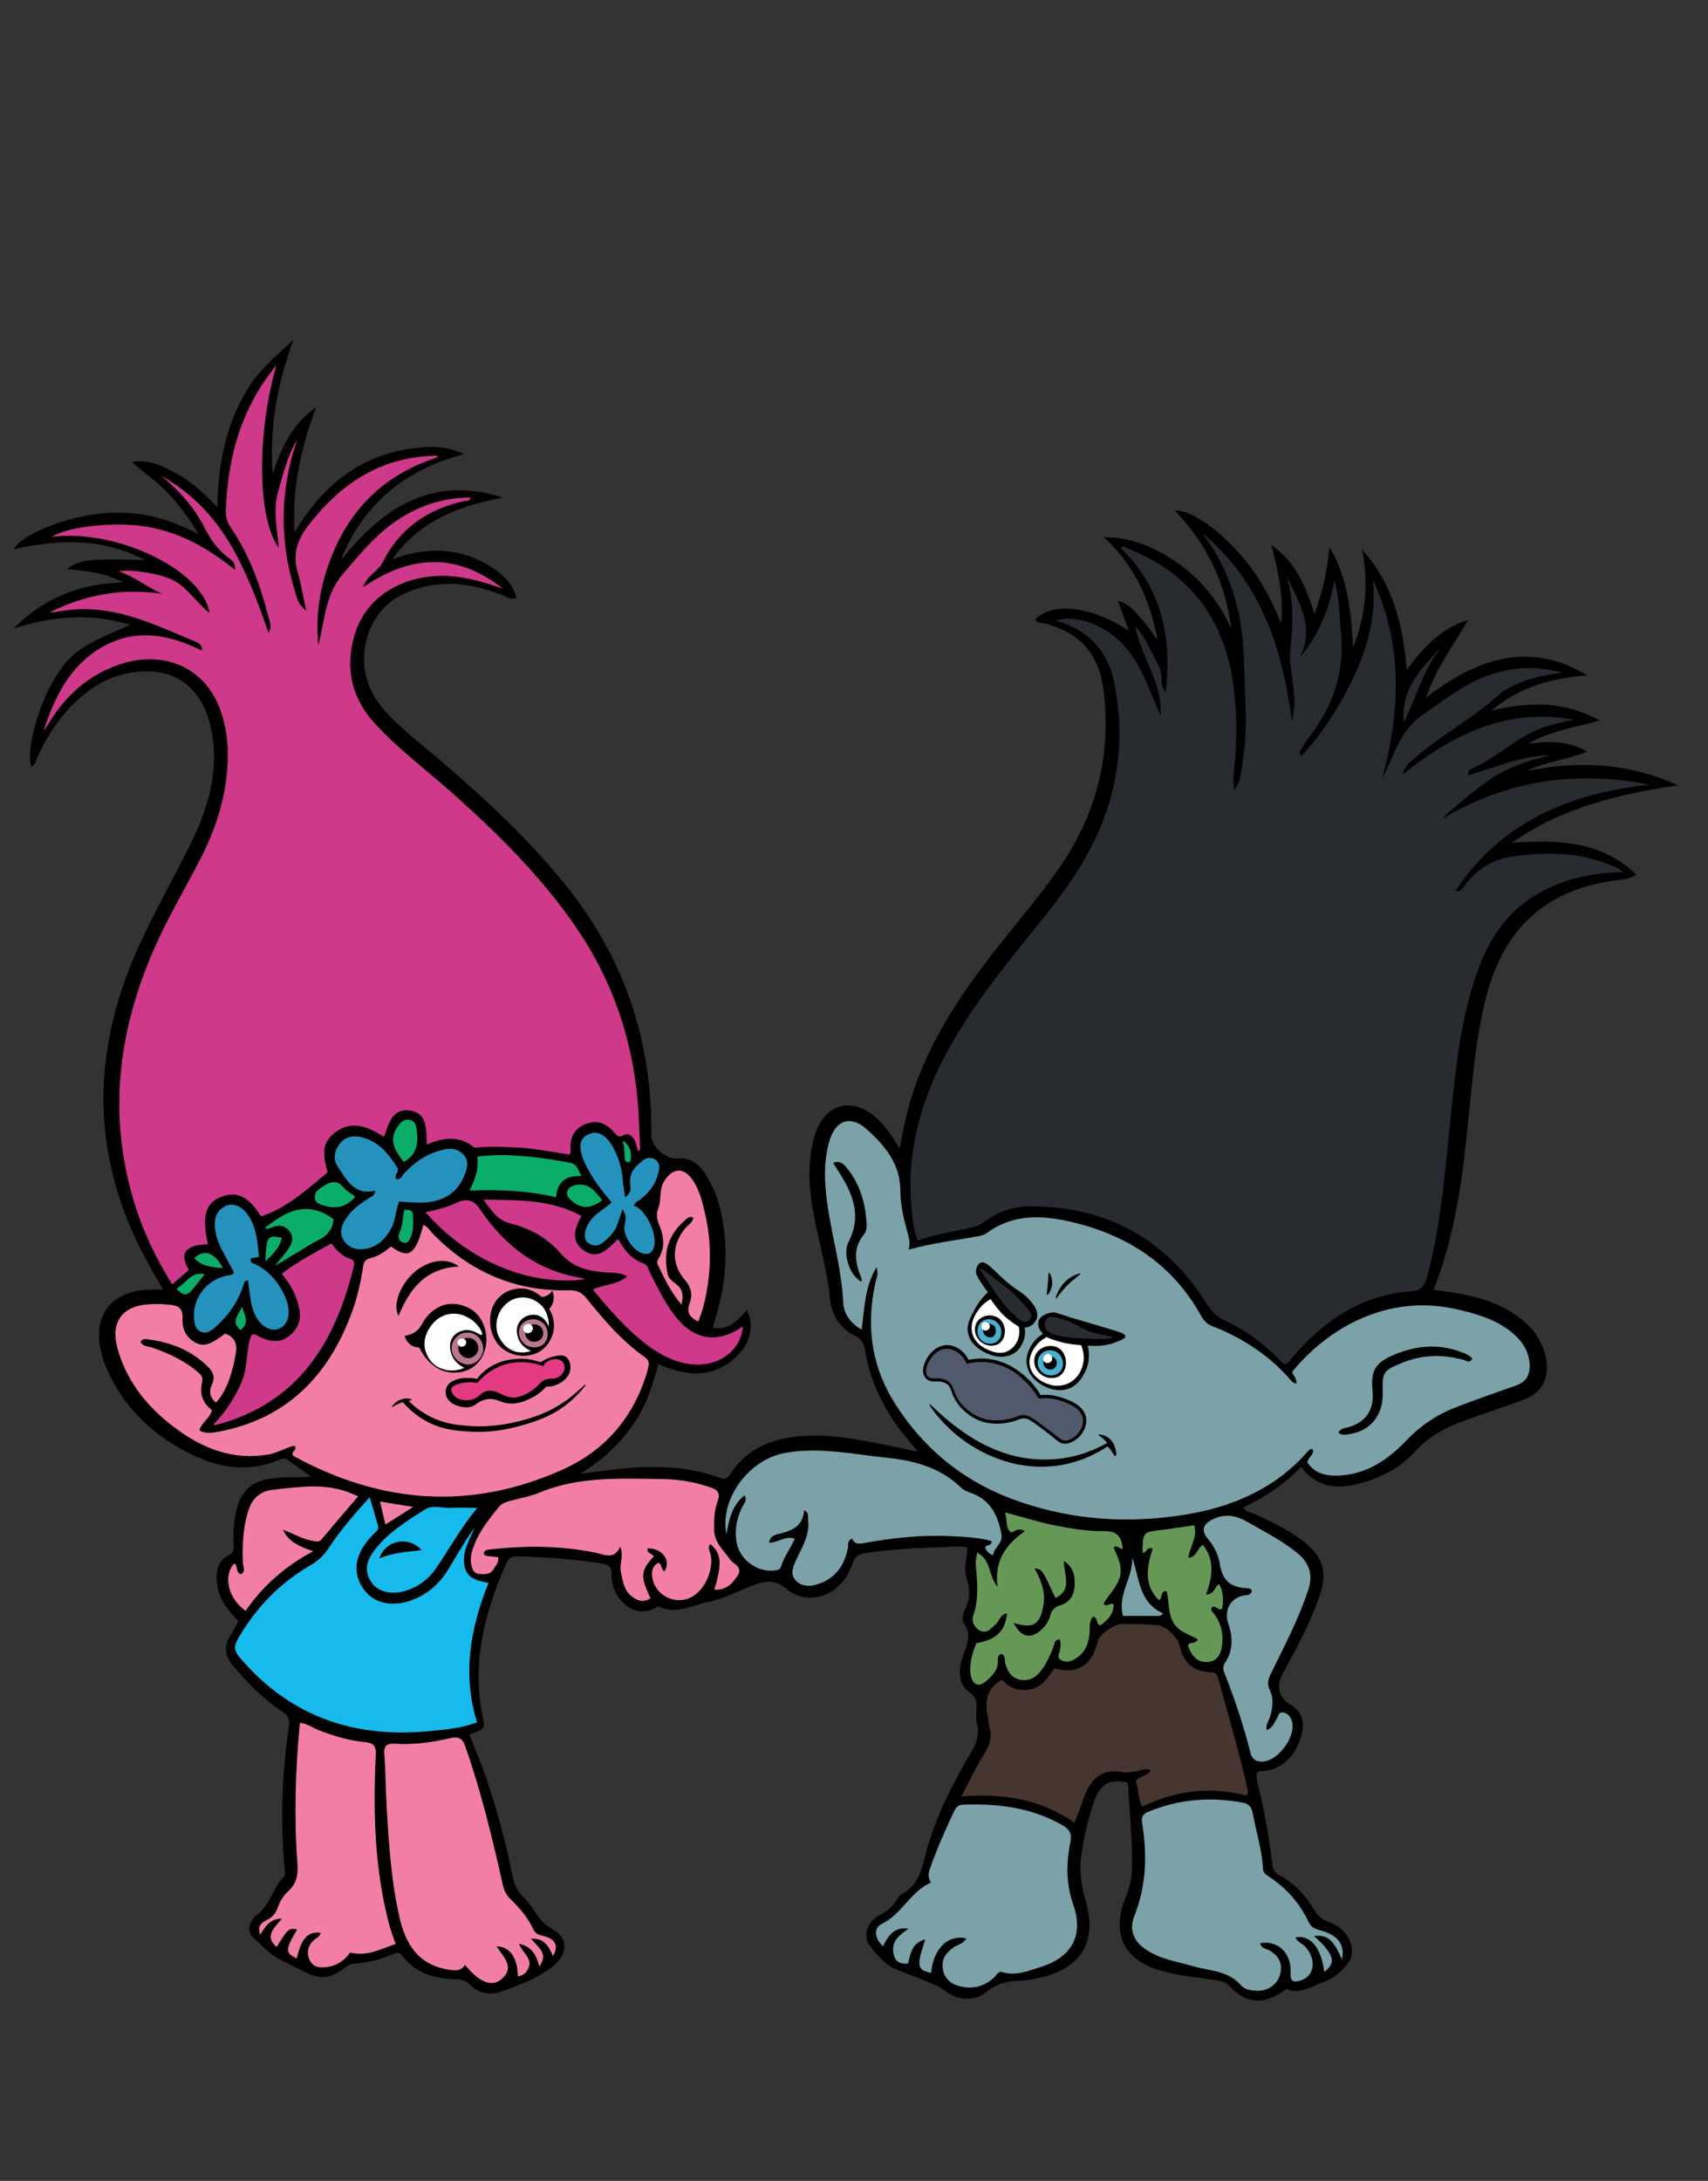<?xml version="1.0" encoding="utf-8"?>
<!-- Generator: Adobe Illustrator 25.2.0, SVG Export Plug-In . SVG Version: 6.00 Build 0)  -->
<svg version="1.1" id="Layer_1" xmlns="http://www.w3.org/2000/svg" xmlns:xlink="http://www.w3.org/1999/xlink" x="0px" y="0px"
	 viewBox="0 0 639.1 815.7" style="enable-background:new 0 0 639.1 815.7;" xml:space="preserve">
<rect x="0" y="0" width="639.1" height="815.7" fill="#333333" stroke="none"/>
<style type="text/css">
	.st0{fill-rule:evenodd;clip-rule:evenodd;}
	.st1{fill-rule:evenodd;clip-rule:evenodd;fill:#659857;}
	.st2{fill-rule:evenodd;clip-rule:evenodd;fill:#515A6D;}
	.st3{fill-rule:evenodd;clip-rule:evenodd;fill:#282B30;}
	.st4{fill-rule:evenodd;clip-rule:evenodd;fill:#47362F;}
	.st5{fill-rule:evenodd;clip-rule:evenodd;fill:#4AAECE;}
	.st6{fill-rule:evenodd;clip-rule:evenodd;fill:#7AA2A8;}
	.st7{fill-rule:evenodd;clip-rule:evenodd;fill:#E43983;}
	.st8{fill-rule:evenodd;clip-rule:evenodd;fill:#17BAEC;}
	.st9{fill-rule:evenodd;clip-rule:evenodd;fill:#FFFFFF;}
	.st10{fill-rule:evenodd;clip-rule:evenodd;fill:#B87691;}
	.st11{fill-rule:evenodd;clip-rule:evenodd;fill:#F27EA8;}
	.st12{fill-rule:evenodd;clip-rule:evenodd;fill:#2592BD;}
	.st13{fill-rule:evenodd;clip-rule:evenodd;fill:#CE398A;}
	.st14{fill-rule:evenodd;clip-rule:evenodd;fill:#0BAE68;}
</style>
<g>
	<g>
		<g>
			<path id="path_6267d8f7a56d6515d43b91387b39e90b" class="st0" d="M612.3,327.1c-2.3,1.6-4.4,1.7-6.4,2
				c-26.6,3.1-42.9,17.4-49.7,43.4c-3.2,12.3-4.6,24.8-5.9,37.4c-2.4,24.4-4.5,49-13.9,72.5c3.8,0.6,7.4,1,11,1.7
				c7.7,1.5,15,4,21.2,8.8c5.1,3.8,8.7,8.8,9.9,15.2c1.3,7.1-1.3,12.7-8.1,15.3c-7,2.7-14.3,5-21.5,7.6c-7.4,2.6-14.1,6-19.5,12
				c-5.1,5.6-11.7,9.2-19,11.4c-8.8,2.7-17,2.7-23.6-5.7c-6.3,6.5-13.5,11.3-21.4,15c0.3,1.8,1.9,1.7,2.9,2.1
				c6.5,2.8,12.8,5.9,18.5,10c8.3,6.1,10.2,12.1,6.8,21.6c-3.5,10.1-8.7,19.5-13.8,28.9c-2.4,4.5-1.2,8.9,3.2,11.4
				c3.5,2,5,5.4,4.4,9.3c-1.4,8.5-7.4,15.5-15.8,15.4c-0.4,0-0.8,0.2-1.3,0.5c-0.4,3.4,1,6.6,1.7,9.9c1.7,8,3.1,16,4,24
				c0.2,2.2,0.9,3.6,2.9,4.7c5.5,3,9.6,7.4,12.7,12.6c1.4,2.4,3.1,3.9,5.9,4.9c7,2.3,10.7,10.5,6.8,15.4c-2.3,3-5.4,5.7-9.2,7
				c-4.4,1.5-8.5,4.7-13.6,2.6c-0.3-0.2-0.9,0.5-1.4,0.8c-7.5,5.2-14.2,4.5-20.1-2c-1.3-1.4-2.7-1.8-4.4-2.1
				c-6.8-1-13.7-1.6-20.4-3.4c-14.6-3.8-19.7-14-13.9-27.9c1.6-3.8,2.3-7.7,2.3-11.8c0.2-9.7-1-19.3-1.4-29.1c0-0.6-0.4-1.3-0.5-1.8
				c-8.1-2-11,2.5-12.9,8.8c-2,6.3-3.5,12.7-4.3,19.3c-0.6,5.4,0.1,10.6,1.6,15.8c4.7,15.4-1.4,25.7-17,29.1c-1.9,0.4-3.8,0.9-5.8,1
				c-5.2,0.2-9.8,0.7-14.3,4.4c-4.7,3.8-10.7,3.1-15.7-0.7c-2-1.6-4.2-2.3-6.5-3.3c-3.9-1.5-7.8-3.1-11.7-4.6
				c-3.8-1.6-7-5.4-9.7-8.8c-2.7-3.4-0.8-9.3,3.7-11.4c2.8-1.3,4.8-3.2,6.4-5.7c0.5-0.8,1.1-1.7,2-2.2c6.1-3.2,7.4-9.1,8.9-15.1
				c3.6-13.6,9.9-25.9,17-38c2-3.3,3.1-6.4,2.2-10.3c-0.5-2.1-0.3-4.5-0.2-6.7c0.1-2.3-0.5-3.8-2.5-5.2c-4.5-3.4-4.3-8.3-2.8-13.1
				c1.3-4.2,3.9-8.1,0.7-12.6c-1.1-1.5-0.5-4,0.4-5.7c2-3.8,1.7-7.5,0.5-11.4c-1.2-3.8,0.1-7.5,0.3-11.4c-0.8-0.2-1.3-0.5-1.8-0.5
				c-12.4,0.4-24.8,0.7-37,2.6c-2.3,0.4-3.4,1.4-4.2,3.8c-3.1,9.6-11.9,14.7-20.1,12.1c-1.5-0.5-2.9-1.2-4.1-2.2
				c-4.5-3.8-7.8-3.8-13.4-1.6c-5.4,2.1-10.5,4.9-16.6,6.1c-6.2,1.3-11.7,4.8-18.2,1.7c-0.2-0.2-0.8,0.2-1.2,0.4
				c-8.8,4.9-16.6-4.2-16.5-11.8c0.1-3.4-1-4.3-4.2-4.8c-10.3-1.6-20.7-2.3-31.1-2.6c-2.2-0.1-3.3,0.8-4.2,2.7
				c-8.3,18.7-13.2,38-8.5,58.6c1.1,4.6-2.9,3.8-5.2,5.5c2.1,5.4,4.4,10.7,6.3,16.3c3.9,11.7,7.3,23.7,9.6,35.8
				c0.6,3.3,1.8,6.1,4.2,8.5c1.7,1.6,3.1,3.6,4.4,5.6c1.7,2.7,3.6,4.9,6.7,6.6c5.8,3.1,5.4,9.1,0.5,13.3c-5.8,4.9-12.7,7.2-19.5,9.8
				c-4.4,1.6-8.7,0.9-12.1-2.5c-1.6-1.6-3.1-2-5.2-2c-7.9-0.2-15-2.1-20.1-8.8c-1.1-1.4-2.1-1.3-3.6-0.6c-4.5,2.1-9.2,3.2-14.3,3.5
				c-1.7,0.1-2.8,1-4.1,2c-5.3,4-9.5,3.9-15.4,0.7c-3.1-1.6-6.3-3.1-9.4-4.8c-3.5-1.9-5.7-4.9-8.5-7.1c-3.1-2.6-2.4-6.4,1.3-9.3
				c4.8-3.8,5.7-10.2,10-14.3c0.4-0.4,0.1-1.6,0-2.4c-1.6-17.9-1.1-35.6,1.6-53.4c0.4-2.7-0.2-4.2-2.4-5.6
				c-7.1-4.6-13-10.6-18.5-17.2c-3.2-3.8-3.5-7.3-0.9-11.4c1-1.6,1.9-3.4,2.9-5.3c-3.8-3.8-7-7.7-7.9-13.2
				c-0.7-4.8-0.2-9.1,4.5-11.6c1.9-0.9,1.6-2.4,1.6-3.9c-0.2-4.6,0.1-9.2,1.3-13.8c1.8-6.2,5.7-9.8,12.1-10.7c5-0.8,10-0.4,15.7-0.8
				c-3.3-2.3-6.1-4.3-8.9-6.3c-0.9-0.7-1.7-0.5-2.7-0.2c-12.6,5.6-24.6,2.9-36-3.2c-13.4-7.2-23.6-17.6-29.5-31.9
				c-0.5-1.2-0.9-2.3-1.2-3.6c-4.1-14.9,3-24.4,18.4-24.8c1.3,0,2.4,0,4.4,0c-3.9-6.8-7.6-13.1-10.6-19.7
				c-17.2-37.4-14.6-74.3,2.5-110.8c5.6-11.8,11.9-23.3,17.8-34.9c6.9-13.7,11.4-27.8,8.5-43.5c-3.4-17.4-15.4-25.3-32.6-21.3
				c-8.9,2-15.7,7.3-21.7,13.9c-4.6,5.2-8.1,11.1-11,17.4c-0.5,1.3-0.7,2.7-2.1,3.4c-2.4-4.8,2.3-22.8,8.7-33.1
				c5.9-9.5,9.5-12.1,28.3-20c-14.9-4.5-29.3-3.3-43.7,1.4c11-11.2,24.4-16.8,41-17.3c-7-3.6-13.7-4.3-21-4.9
				c4.1-3.6,8.9-4.1,29.3-3.4c-8.3-4.2-16.1-6.2-24.4-6.6c-8.3-0.5-16.4,0.7-24.8,2.5c2.3-5.3,19.7-12.2,33.1-13.4
				c12.3-1.1,24,1.3,35.9,7.8C70.9,193.7,67,189,63,184.6c-4.1-4.5-9.2-7.7-13.7-11.8c6.4-1.2,11.8,1.6,17.1,4.5
				c5.4,3,9.9,7.2,14.9,12.4c0.3-16.8,3.4-31.8,12.1-45.4c2.2-3.4,4.9-6.3,7.7-9.1c2.8-2.8,5.9-5.4,8.8-8.3c-6,16-9.1,32.3-7.9,50.5
				c3.4-10.4,7.6-19.2,16.3-25c-5.6,14.8-9.1,29.9-8.1,46.7c10.3-17.2,24-28.4,43.4-31.3c6.6-0.9,13.3-1.3,19.9,2.1
				c-2.9,0.8-5.7,1.7-8.5,2.7c-17.2,6.6-29.9,18.3-37.2,36.2c0.1,0,0.2,0.1,0.2,0.2c13.1-16.3,28.2-27.4,48.5-25.4
				c3.8,0.4,7.6,1.2,11.7,2.5c-16.1,3.1-31,8.3-41.4,23.1c13.1-4.9,25.3-4.4,36.8,2.7c5.5,3.4,8.7,7.4,9.6,11.7
				c-2.1,1-3.8-0.5-5.4-1.1c-8.8-3.4-17.9-5.2-27.3-3.4c-10.7,2.1-19.3,7.4-22.8,18.3c-3.4,10.7-0.9,20.6,6.7,28.9
				c6.6,7.2,14.4,13,21.8,19.3c16.1,13.9,31.6,28.4,45,44.9c22.3,27.4,32.9,58.7,32.5,94c-0.1,4.3,5.4,9.2,9.8,8.8
				c5.4-0.5,8.7,2.7,11.1,6.9c4.5,7.4,6.1,15.7,6.7,24.1c0.6,9.9-0.7,19.7-3.7,29.1c-0.3,0.9-0.5,1.9-0.9,3.2
				c6.2,1.1,9.4-2.8,12.7-6.6c2.7,4.9,1.8,11.5-3.1,16.6c-8.7,9.1-19,8.4-30,3.6c-2.1,8.3-4.8,16.3-9.8,23.2
				c-4.9,6.9-11,12.6-19.3,17.8c9.3-1.2,17.4-2.4,25.5-2.5c9.1-0.1,17.9,0.8,26.5,4c1.6,0.6,2.8,0.6,3.9-1.1
				c6.8-10.7,17.2-14.1,29.2-14.6c11.7-0.5,22.9,2.3,34.2,4.5c2,0.4,4.1,0.9,7,1.5c-3.7-4.5-7-8.2-9.6-12.3
				c-5.1-7.9-8.8-16.3-10.2-25.7c-0.4-2.4-1.2-4-3.5-5.2c-5.9-2.9-9.2-8.2-9.7-14.4c-1-10.6-4.1-20.7-6-31
				c-1.9-10-2.6-20.1,0.5-30.1c3.7-11.6,13.8-14.3,22.9-6.2c3.4,3.1,5.9,6.8,8.7,11.4c0.9-4,1.4-7.4,2.2-10.7
				c5.2-22.7,17.1-42,31.1-60.2c8.7-11.3,18-21.9,26.2-33.6c13.9-20,19.8-42,16.9-66.2c-1.6-13.9-8.5-22-21.9-25.6
				c-1.3-0.3-2.9,0.1-3.7-1.5c6.2-6.7,21.1-5,35,4.2c-1.4-3.9-2.7-7.2-4.1-11.2c4.2,1.1,6.2,3.9,8.4,6.3c2.1,2.3,3.9,5,6.4,8.3
				c-2.4-12.9-7-24-15.2-33.4c-1.5-1.7-3.1-3.4-4.9-5c2.9,0,5.6,0.3,8.4,0.9c7.3,1.5,13.9,4.9,20,9.3c8.6,6.2,14.9,14.4,19.3,24
				c-2.1-16.9-9-31.6-21.1-44.1c5.8-0.5,16.4,7,24.8,16.7c6.6,7.6,11.3,16.3,15,25.5c0.9-10.1-1.1-19.7-3.7-29.4
				c8.8,6.1,12.8,15.1,16.1,25.8c3.4-8.6,4.7-16.5,5.7-24.9c6.9,11.6,8.1,24.5,8.8,37.5c4.6-11.8,6-24,3.3-36.7
				c11.4,12.5,15.3,27.7,16.8,45c6.3-8.5,13-15.6,22.9-18.6c-5.3,9.3-11.9,17.8-15.7,29c16.8-12.9,33.9-19.7,52.8-12.1
				c2.5,1,4.9,2.3,7.5,3.8c-12.8,1-24.8,4-35.9,13.2c14.6-3.6,27.9-3.4,40.6,3.7c-9,2.5-18.3,3.8-26.6,8.6c7.5-0.9,14.9-1.1,21.9,3
				c-7.1,2.9-14.9,3.7-21.9,6.9c0.1,0.1,0.1,0.1,0.2,0.2c19-3.8,37.6-2.7,55.6,5.5c-22,3.4-43.3,8.2-62,21.5
				C582.3,314.1,598.7,314.2,612.3,327.1z"/>
		</g>
	</g>
	<g>
		<g>
			<path id="path_ec3cbf71bcd6ce78711f2eafcad12615" class="st1" d="M454.3,603.6c2.3,3.1,3.3,6.5,3.1,10.3c-0.2,3.5-1,7.1-5.1,7.7
				c-4.3,0.5-6.5-2.4-7.8-6.1c0.6-1.8,2.8-0.2,3.7-2.4c-3.3-1.8-7.4-2.8-9.4-6.7c-1.8-3.5-1.3-7.6-2.3-11.3
				c-2.6-0.1-1.3,2.7-2.9,3.4c-5.8-5.8-4.4-12.6-2.3-19.3c-2.2-0.7-2.2,1.4-3.7,1.7c0-0.5-0.1-1-0.1-1.5c0.2-6.2,0.5-6.4,6.6-7.1
				c4.2-0.5,8.5-1.2,12.8-1.8c1.3,4.7-1.9,8.1-2.2,12.2c3.2-0.4,3.2-3.6,5.4-4.9c4.5,5.7,3.6,11.9,1.2,18.6c3.4-0.2,3.1-3,4.9-3.9
				c1.7,3,1.6,6.1,1.1,9.2c-1.5,1.1-2.4-1.6-3.8-0.5C452.7,602.3,453.7,602.8,454.3,603.6z M420.1,579.2c-1.2,0.5-1.7-1.5-3.4-0.5
				c1.3,3.5,3.5,7,2.3,11.2c-1.1,3.9-4.2,6.6-6.1,9.9c1.3,1.6,2.3-0.5,3.8,0.2c0.1,3.8-2.4,6-4.9,7.9c-2-0.4-0.7-2.8-2.8-3.3
				c-1.6,1.8-1.1,4.3-1.3,6.5c-0.5,4.3-2.1,7.8-6.2,9.8c-1.5,0.7-3,0.9-4.5,0c-1.8-1-0.5-2.4-0.4-3.8c0.2-1.3,0.6-2.7-0.2-4
				c-2,0.3-1.9,2-2.3,3.2c-1.3,3-2.5,6-4.5,8.5c-2,2.6-4.6,4.2-8.1,3.4c-3.3-0.7-4.6-3.4-5.4-6.3c-0.3-1.1,0.2-2.6-1.3-3.3
				c-1.3,0.3-1.5,1.4-1.4,2.3c0.2,3.6-2,5.7-4.3,7.8c-2.9,2.5-5.2,1.6-5.9-2.3c-0.6-4.2,0.7-8.1,2.1-11.8
				c7.5-1.3,10.8-4.5,11.5-11.1c-2.6,0.2-2.8,2.9-4.3,4.1c-1.6,1.3-2.9,3.4-5.3,2.5c-2.6-1-3.8-3.6-3-5.9c2.1-6.3,1.5-12.6,0.9-19
				c-0.2-1.5,0.4-3,0.5-4.5c5.4,2.7,4.2,8.9,7.7,12.8c-1.4-9.3,2.9-15.8,10.2-20.8c-2.7-1.6-3.8,0.3-5.2,0.5
				c-2.3-1.9-1.2-4.9-2.3-7.5c6.3,1.5,12.3,3.6,18.5,4.8c6.2,1.2,12.5,2.3,18.8,2.2C417.9,572.6,419.7,574.7,420.1,579.2z
				 M398.1,583.8c-0.1,5.2,3.4,10.8-3.2,13.9c-4.9-10.7-4.9-10.7-7.8-11.1c2.3,4.2,4.1,8.5,3.4,13.2c-1.1,7.8-3.8,9.6-11.2,7.2
				c2.7,5.4,6.3,6.2,10.2,2.7c1.6-1.4,2.9-3.2,3.4-5.2c0.5-2.3,1.7-3.4,4.1-4.2c3.2-0.9,4.9-3.7,5.1-7
				C402.3,589.8,402,586.5,398.1,583.8z"/>
		</g>
	</g>
	<g>
		<g>
			<path id="path_9c8e38316b9a14f3e5e7b3eaefc9eb5c" class="st2" d="M398.6,538.8c-1.6,0-2-0.9-8.1-5.4c-4.6-3.5-5.7-3.9-7-4.1
				c-2.4-0.2-2.9,0.9-6.8,1.6c-1.4,0.2-4.4,0.7-7.6,0c-5.2-1.2-8.4-4.8-9.2-5.6c-3.6-4.2-2.4-7.1-5.6-8.9c-3.1-1.8-6,0.1-7.3-1.8
				c-1.3-1.8,0.2-5.1,1.5-6.8c0.5-0.6,2.3-3.1,5.4-3.3c3.1-0.2,6.3,2,7.8,5.6c2.3-0.5,6.3-1.3,11.1,0.1c4.5,1.2,7.4,3.4,9.1,4.9
				c3.5,2.9,5.6,6,6.7,8c1.7-0.2,4.9-0.4,8.5,0.9c2.7,0.9,7.6,2.7,8.1,6.7C405.8,534.5,401.9,538.7,398.6,538.8z"/>
		</g>
	</g>
	<g>
		<g>
			<path id="path_cb287b400dfba8baea441a310d00faf9" class="st3" d="M605.6,324.9c0.3,0.2,0.6,0.5,1.8,1.3
				c-13.2,0.2-24.7,3.1-34.9,9.9c-10.8,7.3-16.7,18-20.6,30c-5.2,15.6-7,31.8-8.7,48c-2.3,21.2-3.6,42.6-9.2,63.4
				c-0.9,3.4-2.1,5.2-6,5.5c-18.6,1.3-32.7,11-44.4,24.7c-0.5,0.6-1,1.3-1.6,2c-0.2,0.2-0.5,0.3-0.7,0.5c-1.3,0.1-1.9-1-2.7-1.8
				c-6-6-12.7-11.1-20.5-14.6c-3.1-1.4-5-3.6-6.8-6.5c-15.3-24.2-37.4-36.1-65.9-36.1c-6.2,0-11.9,2-16.9,5.6
				c-1.1,0.8-2.3,1.6-3.7,2c-7,1.7-14.3,2.7-21.4,5.2c-1.6-4-2-7.9-2.3-11.7c-1.9-20.1,2.8-38.8,12.1-56.6c9.3-18,22-33.5,34.7-49.2
				c9.9-12.2,19.3-24.9,25-39.9c6.3-16.8,7.6-34,4-51.5c-2.5-11.8-9.8-19.7-21.8-22.9c7.5-2.7,19.1,1.8,26,9.8
				c6.4,7.4,9.1,16.8,13.1,25.5c0.3-3.5-0.2-6.8-1.1-9.9c-2.2-7.8-6.7-14.9-8.3-23.3c2.5,2.6,3.9,5.2,5.2,7.8
				c1.5,2.7,2.9,5.5,4.1,8.3c0.8,2,0.2,4.5,0.9,6.6c0.2,0.7,0.6,1.4,1.2,2c2.3-20.4-1.3-39-16.8-54c0.4-0.5,0.8-0.5,1.2-0.5
				c0.5,0.1,0.9,0.5,1.4,0.7c23.7,9.2,36.3,26.9,39.6,51.7c1.3,10.2,1.3,20.4,0.2,30.7c-0.2,2.3-0.7,4.7,0.2,7.9
				c2.7-4.2,2.6-8.5,3.2-12.5c1.6-9.6,0.8-19.3,0.5-29c-0.2-8.6-0.5-17.2-2.4-25.5c-2.5-10.7-6.7-20.5-13.5-29.1
				c22,18.1,30,43,33.6,70.2c2.8-9.4-1.6-18.3-0.5-27.4c1-9.1,1.1-18.3-1.5-27.2c3.9,9.8,11.1,19,4.9,30.9c7-8,10.9-17.4,13-28.8
				c1.3,5,1.8,8.9,2,12.9c0.1,1.4,0,2.8,0.2,4.2c2.2,15.8-2.3,29.6-12.1,42.1c-1.2,1.5-2.1,3.3-3.1,5c-0.1,0.2,0.2,0.5,0.6,1.6
				c8.5-9.3,14.9-19.5,20-30.5c5.2-11.3,8.2-22.9,6.8-35.6c11.2,24.2,10.4,49,3.5,74.3c4.5-8.3,6.4-17.7,15-23.6
				c7.9-5.4,15.3-11.5,24.4-14.8c9.2-3.3,18.6-3.8,28-1.1c-7.2,0.9-14.3,2.4-20.6,6.1c-0.7,0.4-1.6,0.7-2.2,1.3
				c-10.2,9.5-22.7,15.9-33.1,25.1c-1.6,1.4-3.3,2.9-3.8,5.5c18.8-15,39.1-25,63.9-20.4c-5.9,1.2-11.7,2.5-17,5.4
				c-7.4,4.1-13.7,9.7-21.5,13.1c-0.6,0.2-1.2,0.8-0.9,2.3c10.2-3,19.9-7.4,30.6-7.5c-7.7,2-15.4,4.2-22,8.7
				c-6.5,4.5-12.6,9.6-18.6,15.2c24.4-14.6,50.4-18.4,78-12.9c-29.8,3.1-55.6,13.8-72.8,39.7c2.2,0.5,3-1.3,3.8-2.4
				c4.9-6.5,11.2-9.9,19.6-10.7C580.9,318.5,593.5,319,605.6,324.9z M539.9,241.4c-7.5,8.1-15.9,15.8-14.6,28.7
				C530.2,260.6,532.6,249.7,539.9,241.4z M403.7,496.1c-0.6-0.4-3.5-2-7.5-3.1c-2-0.5-3.3-0.7-4.2,0c-0.9,0.7-1.3,2.3-1,3.4
				c1.1,3.6,9.6,4,16.4,4.3c3.2,0.2,8.9,0.2,8.9-0.5C416.3,499.5,410.3,499.8,403.7,496.1z M377.5,482.3c-9.9-7.6-10.6-8.1-10.8-7.9
				c-0.3,0.3,0.7,1.5,5,7.9c1.3,2,4,6.1,8.2,10c1.3,1.2,2.7,2.4,4.2,2c0.8-0.2,1.5-0.9,1.7-1.6c0.4-1.3-0.8-2.7-2-4.1
				C379.4,483.7,377.5,482.3,377.5,482.3z"/>
		</g>
	</g>
	<g>
		<g>
			<path id="path_b3d4dea52ecca8e56fa5e4a5a2e7d541" class="st4" d="M466.6,671.6c-13.6-3.5-26.6-2-39.2,4.2
				c-1.7-3.2-1.3-6.7-2.4-9.7c1.3-2,4.4-1.5,5.5-4c-2.3-1.1-4.2,0.5-6.2,0.5c-1.3,0.1-2.6,0.6-3.8,0.3c-9.6-2-13.2,4.1-15.7,11.5
				c-0.8,2.3-1.7,4.7-2.7,7.4c-12.7-9-26.8-11.1-42.4-9.9c3.1-5.8,5.6-11,8.6-16c2-3.2,3.1-6.3,1.9-9.9c-0.3-0.9-0.2-2-0.4-2.9
				c-1.3-5.8-1.3-11.2,5.1-14.9c2.6,3.2,6.4,4.5,10.8,3.6c4.4-0.9,6.5-4.6,8.9-7.8c8.2,2.4,14.1-0.9,16.2-10.3
				c0.5-2.3,6.1-6.3,9.2-6.3c4.2,0,8.5,0.1,12.6,0.4c3.8,0.2,8.1,4.5,8.9,8.1c1.3,6,5.2,9.3,11.1,9.5c1.6,0.1,2.6,0.2,3.1,2
				c4,14.2,8.1,28.4,11.3,42.7C466.9,670.4,466.7,670.8,466.6,671.6z"/>
		</g>
	</g>
	<g>
		<g>
			<path id="path_ee9c4fe3b31d3c4031c9068f1bcde323" class="st5" d="M395.4,505.7c-1.9-1.1-4.5-0.9-6.1,1c-1.6,2-1.3,4.8,0.5,6.4
				c1.9,1.8,5.1,1.8,6.8,0C398.5,511.1,397.9,507.2,395.4,505.7z M394.5,511.8c-1.3,0.9-3.1,0.4-3.8-0.9c-0.3-0.5-0.4-1.3-0.2-2
				c-0.3-0.5-0.2-1.2,0.1-1.7c0.5-0.8,1.6-1.2,2.3-0.6c0.3,0.2,0.5,0.5,0.6,0.7c0.5,0.2,0.9,0.4,1.2,0.7
				C395.8,509.1,395.6,510.9,394.5,511.8z M367.4,494.3c-2.1,1.6-2.2,5-0.3,6.9c1.6,1.6,4.3,1.9,6,0.5c2.1-1.6,2.1-5,0.2-6.8
				C371.9,493.2,369.2,492.9,367.4,494.3z M371.6,499.9c-1,0.7-2.5,0.2-3.2-0.7c-0.5-0.5-0.6-1.3-0.5-2c-0.1,0-0.1-0.1-0.2-0.2
				c-0.6-0.6-0.5-1.6,0.1-2.3c0.7-0.6,1.7-0.5,2.3,0.2c0.1,0.1,0.1,0.2,0.2,0.2c0.7,0.1,1.4,0.5,1.9,1
				C372.9,497.3,372.7,499.2,371.6,499.9z"/>
		</g>
	</g>
	<g>
		<g>
			<path id="path_7cfb06b87dfc33edb0195120301b11da" class="st6" d="M502.1,732.9c-3.1-7.4-5.4-9.3-10.4-8.8c7.6,7,8.4,9.9,3.8,13.5
				c-1-8.9-5.1-14-10.7-13c0.5,1.8,2.4,2.2,3.5,3.4c4.4,4.8,3.7,11-1.5,12.7c-2.8,0.9-4.1,0.5-3.9-3c0.4-7.2-4.8-12.1-11.3-10.9
				c0.2,2,2.2,2,3.4,2.7c3.4,2,5.1,4.9,4,8.9c-0.9,3.8-4.6,6.3-8.5,6.2c-2.1-0.1-4.6-0.3-6-1.9c-4.9-5.8-12.1-5.5-18.5-7.4
				c-5.1-1.5-10.4-2.3-15.2-4.9c-5.9-3.1-8.8-7.8-6.3-13.9c4.6-11.6,4.7-23.2,2.8-35.1c-0.3-2.1,0.7-3.1,2.5-3.8
				c11.4-4.7,23.1-5.6,35.1-3.4c2.3,0.4,3.4,1.6,3.8,3.8c1.3,7,3.5,13.9,3.9,21c0.1,1.6,1.1,2.1,2.1,2.8c6.6,4.4,11.7,10,15,17.2
				c1.1,2.3,3,2.6,5,3.2C500.9,724,503.3,727.6,502.1,732.9z M489.5,594.7c2-5.9,0.3-10.4-4.4-14.1c-5.6-4.5-12.1-7.8-18.2-11.3
				c-4.3-2.5-8.3-3.3-13-1.1c-3.7,1.7-4.6,4.2-2,7.3c2.3,2.7,3.9,5.7,4.5,9.3c0.9,6.1,3.8,8.9,9.9,9.2c0.9,0.1,2-0.1,2.1,1.3
				c-0.5,1.3-1.7,1.3-2.8,1.4c-5.3,1-7.8,5.6-5.9,10.9c1.6,4.7,1.7,9.4-1,13.8c-0.9,1.3-1.3,2.5-0.6,4.2c3.9,9.8,7.2,19.7,9.8,30
				c0.5,2,1.6,3.1,3.8,3.3c6.3,0.4,13.9-9.8,11.5-15.7c-0.5-1.3-1.5-2.5-3.1-2.7c-1.7-0.2-1.8,1.4-2.4,2.4c-0.9,1.5-1.5,3.3-3.7,4.2
				c-0.5-2.3,0.8-3.4,1.2-4.9c1-3.3,1.5-6.8,0-9.9c-1.2-2.4-0.7-4.1,0.3-6.2C480.5,615.8,485.9,605.7,489.5,594.7z M435.3,603.5
				c-9.4-4.2-8.8-13.3-11.7-20.9c0.5,7.4-5.6,13.6-3.4,21.8c4.5,0,9.2,0,13.9,0C434.5,604,434.9,603.8,435.3,603.5z M400.5,689.2
				c0.7-3.2-0.2-4.9-2.9-6.5c-11.7-6.7-24.4-8.2-37.4-7.7c-2,0.1-2.6,1.3-3.3,2.7c-3.2,6.7-6.2,13.6-8.7,20.6
				c-0.7,1.9-1.3,3.7,0.2,5.8c-7.8,3.4-10.8,11.7-18.3,15.4c-3.4,1.6-2.9,5.5,0.3,8.4c2-3.8,4.1-7.4,9.6-6.5
				c-3.9,2.5-7,5.2-5.4,10.3c0.7,2.3,2.7,3,5.2,2.7c0.9-3.8,1.5-7.8,6.4-9c-3.3,10.1-3.1,11.4,2.2,12.5c0.9-9.1,6.2-14.4,13.2-12.9
				c-1,2-3.2,2.3-4.7,3.3c-2.9,2-4.7,4.5-4.1,8.1c0.5,3.4,2.8,5.6,6,6.4c4.9,1.4,9.4,0.3,13.2-3.2c0.9-0.8,1.4-2.4,3-2
				c5.2,1.6,9.9-0.5,14.7-2c11.4-3.6,15.9-11.9,11.9-23.2C398.9,704.6,398.9,697,400.5,689.2z M567.3,518.2
				c-7.7,2.7-15.4,5.4-22.9,8.3c-6.9,2.7-12.8,6.7-18,12.1c-7.4,7.8-16.1,13.6-27.6,13.3c-4-0.1-7.4-1.6-9.6-4.9
				c0.2-2,2.6-2.8,2-4.9c-0.9-0.4-1.3,0.2-1.8,0.7c-12.1,13.9-28.1,20.8-45.8,23.7c-21,3.4-41.7,2.2-62-4.8
				c-19.7-6.7-35.2-18.8-46.5-36.4c-9-14-11.1-29.1-7.6-45.3c0.4-1.7,1.3-3.4,0.5-6.1c-4.5,7.6-4.5,15.4-5.6,23.4
				c-4.3-2.4-6.7-6-6.9-10.3c-0.7-14.6-5.5-28.4-6.6-42.8c-0.5-6.1-0.2-12.1,1.6-17.9c2.3-7.4,7.8-9.2,13.6-4.1
				c6.9,6.1,12.8,13.1,12.8,23.2c0,5.4,1.3,10.6,2.7,15.7c0.5,1.9,1.1,3.7,0.4,6.3c9.2-2.6,18.2-3.5,26.9-5.2c0.8-0.2,1.6-0.5,2.3-1
				c10.7-7.8,22.4-6.6,34-3.6c20.1,5.2,36,16.1,46.2,34.5c1,1.8,2.3,3.2,4.2,3.9c11.6,4.5,21.7,11.2,29.8,20.7
				c0.3,0.4,0.9,0.5,1.7,0.9c0.2-2.2-1.3-3.1-1.6-4.5c14.5-17.7,36.9-28.9,61.1-23.5c7.4,1.6,14.7,3.7,20.8,8.5c4,3.2,6.7,7,7,12.5
				C572.4,514.6,570.9,516.9,567.3,518.2z M324.3,458.5c-0.3-7.9-2.3-15.3-7.3-21.5c-1.1-1.4-2.5-3.1-5.2-2.1
				c0.4,0.7,0.6,1.2,0.9,1.6c5.7,8.6,10.3,17.4,4.8,28c-2.3,4.5,0.5,12.8,4.9,14.9c-0.1-0.6,0.1-1.3-0.2-1.7
				c-2.3-5.5-3.1-10.8,1-15.9C324,460.8,324.3,459.5,324.3,458.5z M395.1,485.7c0.2,0.2,1.3-1.9,4.1-4.8c3-3,5.2-4.2,5.1-4.5
				c-0.2-0.3-2.8,0.5-5.1,2.4C396,481.6,394.8,485.5,395.1,485.7z M391.8,484.3c0.4,0.2,1.6-1.7,1.9-3.8c0.2-2.3-0.8-4.5-1.2-4.4
				c-0.2,0-0.2,0.7-0.3,2.7C391.9,482.8,391.5,484.2,391.8,484.3z M362.2,498.5c0.9,5,6.3,7.4,7.3,7.8c0.4,0.2,1.4,0.5,2.7,0.9
				c2,0.4,4.5,0.5,7-0.9c2.3-1.3,3.2-3.5,3.5-4.2c1.1-2.4,0.9-4.6,0.7-5.5c0.3,0,2.2-0.2,3.5-1.7c0.4-0.5,0.6-0.9,0.9-1.4
				c0.4-0.9,0.3-1.8,0.3-2.1c-0.1-1.1-0.5-2.2-1.7-3.8c-2.3-3-4.9-4.6-4.9-4.6c-8.4-5.4-11.8-11.9-14.6-10.7
				c-1.2,0.5-1.7,2.3-1.7,3.4c0,0.6,0.2,1.4,2,4.2c0.9,1.4,1.8,2.6,2.5,3.4c-1.4,1.3-3.4,3.4-4.9,6.3
				C363,492.9,361.6,495.5,362.2,498.5z M349.7,516.7h0.9c1,0,2.1,0.1,3.3,0.7c1.3,0.7,1.6,1.6,2.2,3.2c0.5,1.5,1.3,3.3,3.1,5.5
				c1.3,1.4,4.6,4.9,9.8,6c1.3,0.2,2.5,0.4,3.8,0.4c1.9,0,3.4-0.2,4.2-0.4c2-0.3,3.1-0.8,4-1.1c0.9-0.3,1.3-0.5,2-0.5
				c0.2,0,0.3,0,0.5,0c0.9,0.1,1.7,0.3,6.3,3.8c1.8,1.3,3.1,2.4,4.1,3.2c2.3,1.9,3.1,2.5,4.6,2.5h0.1c1.9-0.1,4-1.2,5.6-3
				c1.7-2,2.5-4.3,2.2-6.5c-0.6-4.8-6-6.7-8.9-7.7c-2-0.7-4.2-1.1-6.3-1.1c-0.6,0-1.3,0-1.8,0.1c-1.1-1.8-2.3-3.5-3.8-5.1
				c-0.9-0.9-1.8-1.8-2.8-2.6c-1.6-1.3-4.7-3.8-9.6-5.2c-0.5-0.2-0.9-0.2-1.4-0.3c-1.5-0.3-3-0.5-4.5-0.5c-1.6,0-3.2,0.2-4.9,0.5
				c-1.6-3.3-4.8-5.5-8-5.5c-0.2,0-0.4,0-0.5,0c-1.6,0.2-4.1,0.9-6.3,3.8c-1.3,1.7-3.3,5.7-1.5,8.2
				C347.2,516.7,348.8,516.7,349.7,516.7z M417.5,542.4c-0.2-0.9-0.8-3.4-3-4.8c-1.5-1-3.3-1.2-3.4-0.9c-0.1,0.2,0.7,0.5,1.9,1.6
				c0.6,0.5,1,1.1,1.3,1.4c-4.1,2.3-11,5.5-20.1,6.1c-11.4,0.8-19.8-2.7-23.2-4.2c-6.5-2.8-11.4-6.6-14-8.5
				c-5.6-4.3-8.9-8.1-9.2-7.9c-0.3,0.3,2.9,4.8,7.2,8.9c6.2,6,12.5,8.9,14.3,9.8c3.8,1.7,12.7,5.6,24.5,4.5
				c9.7-0.9,16.8-4.9,20.6-7.4c0.5,0.4,1,1,1.6,1.9c0.7,1,1,1.8,1.3,1.7C417.8,544.5,417.7,543.4,417.5,542.4z M421.1,499.8
				c0-1.3-3.5-1.9-15.9-5.7c-2.1-0.6-4.3-1.2-6.3-1.9c-3-0.9-3.8-1.4-5.2-1.3c-1.5,0.2-4,0.9-4.9,2.8c-0.2,0.2-0.2,0.5-0.3,0.9
				c-0.4,2.2,1.6,4.1,1.8,4.3c-0.9,0.5-2.5,1.6-3.8,3.4c-0.5,0.7-2.9,4-2.3,8.1c0.4,2.4,1.6,4.3,3,5.6c2,2,4.5,2.9,4.9,3.1
				c1.1,0.4,4.4,1.6,8,0.2c3.7-1.5,5.2-4.8,6-6.3c2-4.2,1.3-8.2,0.9-9.7c2,0.2,5.2,0.3,8.9-0.7C417.9,501.8,421.1,500.9,421.1,499.8
				z M550.9,508.1c-1.6-1.7-3.8-2.3-5.9-3c-7.9-2.5-15.6-1.6-23.1,1.5c-7.4,3.1-9.1,6-8.3,13.9c0.6,6.8-2.5,11.4-9,13.3
				c-1.3,0.4-2.8,0.2-3.8,2c1.3,1.1,2.3,0.9,3.4,0.7c8.5-1,13.5-7,13.2-16.1c-0.2-7,0.2-7.8,6.6-10.4c7.7-3.3,15.5-3.6,23.5-1.4
				C548.7,508.9,549.9,510.1,550.9,508.1z M356.4,574.6c4.9,0.2,9.9,0.5,14.6,1.8c0.2,2.3-2.5,0.9-2.3,2.7c0.5,0.9,1.1,2,2.9,2.6
				c0.3-3.1,3.8-4.2,3.1-8c-1.4-7.5-4.5-13.2-12.2-15.6c-1.2-0.4-2.3-1.1-3.2-2c-7.6-7.1-16.7-9.7-26.9-10.8
				c-12.8-1.3-25.5-4.2-38.5-1.9c-13.7,2.4-24.7,17.2-22.1,30.5c1-5.6,2.1-10.9,6.8-14.6c1.1,2-0.2,3-0.8,4.2c-2,4-2.9,8.2-2.3,12.6
				c0.8,6.9,7.5,12.1,14.3,11.3c1-0.2,2-0.2,2.4-1.3c1.1-3.8,3.6-6.9,5.2-10.6c-3.5-1.2-6.3,1.5-9.6,1.5c0.2-2.2,1.9-2.9,3.2-3.2
				c5-1.1,9.4-2.7,9.9-8.9c2,0.8,1.3,2.6,1.5,4c0.6,5.7-2.6,10.2-4.7,15c-1,2.3-2,4.9-0.1,7.1c2.1,2.3,4.9,2.5,7.8,1.7
				c7-2,10.6-7,11.9-13.9c0.2-1.1-0.4-2.6,1.6-3.3c0.9,2.2,2.5,2,4.7,1.6C334.4,575.1,345.4,574,356.4,574.6z"/>
		</g>
	</g>
	<g>
		<g>
			<path id="path_b3af03dcdac44809ab2098bdad03e1d6" class="st7" d="M211.2,512.2c-0.4,1.8-2,2.7-2.4,2.9c-1.9,1-2.9,0.2-4.9,1
				c-1.3,0.5-1.8,1.3-2.7,2.2c-2.3,2.3-5.5,3.8-7.3,4.2c-5.3,1.3-7.8-3.7-12.4-2c-2.3,0.9-2.2,2.3-5,3c-2.1,0.5-5,0.3-6.7-1.6
				c-0.2-0.3-1.2-1.3-0.9-2.4c0.4-1.5,2.9-2,4.4-2.3c1.1-0.2,3-0.4,5.3,0.1c1-1.3,2.8-3.1,5.4-4.7c4.3-2.7,8.5-3.1,10.7-3.1
				c3.8-0.1,6.7,0.8,8.6,1.5c0.2-0.2,0.3-0.6,0.5-0.9c1.6-1.9,5.3-2.4,6.7-0.7C211.5,510.5,211.2,511.8,211.2,512.2z"/>
		</g>
	</g>
	<g>
		<g>
			<path id="path_6cbf30e282b75c7662b2b1a53a8a3258" class="st8" d="M178.5,644.2c-5.6,2.1-11.4,2.7-17,3.2
				c-28.6,3-53-5.2-71.9-27.6c-1.9-2.3-2.2-3.9-0.7-6.6c6.7-11.7,15.7-21.1,27.5-27.9c2.8-1.6,4.9-3.7,6.6-6.3
				c4.3-6.6,9.5-12.5,15.3-19c1.3,4,2.1,7.2,3.1,10.4c0.3,0.9,0.2,1.6-0.5,2.3c-0.5,0.5-1,0.9-1.5,1.5c-6.6,6.7-7.8,13.8-3.4,20.1
				c4.1,5.9,12,7.2,20.2,3.3c4.9-2.3,8.8-6,11.6-10.7c3.1-5.2,6.3-10.6,9.8-15.7c-1.6,4.2-4.2,8.1-4,12.8c0.3,5,2.6,7,9.2,8
				C176,609,172.9,626.1,178.5,644.2z M140,580c5.1-6.8,12.2-11.1,19.2-15.5c2.8-1.8,6.6-0.3,9.9-0.5c2.7-0.2,5.6,0,9.5,0
				c-6.4,7.6-10.6,15.7-15.7,22.9c-3.1,4.4-7.4,7.3-12.7,8.5c-4.8,1-9.2-0.4-11.3-3.7C136.5,588,136.7,584.3,140,580z M141.9,582.9
				c4.9-2.1,10.2-2.5,15.9-3.1C152.8,574.3,144.3,576,141.9,582.9z"/>
		</g>
	</g>
	<g>
		<g>
			<path id="path_5c607031a732d0be52d67ed08995b392" class="st9" d="M393.6,507.4c0.2,0.5,0.2,1.3-0.2,1.7c-0.6,0.9-2,0.9-2.7,0.2
				c-0.1-0.1-0.2-0.2-0.2-0.4c-0.3-0.5-0.2-1.2,0.1-1.7c0.5-0.8,1.6-1.2,2.3-0.6C393.3,506.8,393.4,507.1,393.6,507.4z M405.5,508.8
				c-0.1,0.7-0.6,5.6-5,8.2c-3.3,1.9-6.6,1.3-7.6,0.9c-3.1-0.8-7-3.3-7.6-7.3c-0.5-3.5,1.6-6.3,2.3-7.2c1.4-1.8,3-2.7,4-3.3
				c1.9,0.9,4.3,1.6,7.1,2.3c2.2,0.4,4.2,0.6,5.8,0.7C404.9,504,405.7,506.1,405.5,508.8z M396.1,504.2c-2.7-1.6-6.9-0.7-8.5,2.3
				c-1.3,2.5-0.4,5.6,1.6,7.3c2.1,1.9,5.6,2.2,7.6,0.6C399.8,512.1,399.5,506.3,396.1,504.2z M370,495c-0.5-0.7-1.6-0.9-2.3-0.2
				c-0.6,0.5-0.7,1.6-0.1,2.3c0.1,0.1,0.1,0.1,0.2,0.2c0.6,0.5,1.5,0.5,2.1-0.1c0.5-0.5,0.6-1.3,0.3-1.8
				C370.2,495.1,370.1,495.1,370,495z M381.2,496.2c0.2,0.8,0.4,2.5-0.2,4.5c-0.3,1-1.4,3.4-4,4.7c-2.8,1.3-5.6,0.2-7-0.4
				c-0.9-0.4-5.1-2.1-6.2-6.3c-1-4,1.3-7.3,2.2-8.6c1.6-2.3,3.5-3.5,4.7-4.2c1.2,1.9,2.9,4.2,5.3,6.5
				C377.8,494,379.6,495.2,381.2,496.2z M373.9,493.2c-2.3-1.8-6.1-1.6-8.1,0.9c-1.7,2.3-1.1,5.6,0.9,7.5c2,1.9,5.2,2.3,7.3,0.8
				C376.7,500.3,376.7,495.5,373.9,493.2z M194.9,485.3c-4.4,0.3-6.8,3.7-7.4,4.5c-0.2,0.3-3,4.6-1.1,9.6c0.3,0.7,1.9,4.5,6,6
				c2.9,0.9,5.5,0.2,6.3-0.1c-0.7-0.3-2.7-1.2-4.1-3.3c-0.2-0.3-2.5-4.3-0.2-7.6c1.3-1.9,3.9-3.1,6.5-2.5c3.3,0.8,4.3,4.1,4.4,4.2
				c0.1-0.7,0.2-4.3-2.3-7.4C202.7,488.3,199.6,484.9,194.9,485.3z M198.6,495.3c-0.1-0.1-0.2-0.1-0.2-0.2c-0.9-0.5-2.2-0.1-2.6,0.9
				c-0.4,0.9-0.1,1.9,0.6,2.3l0.1,0.1c1,0.6,2.5,0.1,2.8-1.1C199.6,496.7,199.2,495.8,198.6,495.3z M175.5,493
				c-0.9-0.5-3.4-2-6.9-1.6c-4.9,0.6-7.4,4.5-7.8,5.2c-0.6,0.9-2.5,3.8-1.8,7.8c0.1,0.5,0.7,3.6,3.4,5.9c3.1,2.5,7.4,3,11.4,1.3
				c-0.6-0.2-3.9-1.8-5-5.5c-0.2-0.8-1-3.4,0.5-5.8c1.6-2.5,4.6-2.8,5-2.8c3.4-0.2,5.5,2.3,6,1.7C180.9,498.6,178.9,495,175.5,493z
				 M173.6,500.8c-0.1,0-0.1-0.1-0.2-0.1c-0.9-0.4-2,0.1-2.3,0.9c-0.2,0.5,0,1.1,0.4,1.5c0.2,0.2,0.4,0.4,0.6,0.5
				c0.8,0.3,1.9,0,2.2-0.9C174.7,502,174.3,501.1,173.6,500.8z"/>
		</g>
	</g>
	<g>
		<g>
			<path id="path_0e29b4d7abf74afe3e8811c034890e13" class="st10" d="M202.9,494.6c-2.5-2-6.6-1.3-8.1,1.3c-1.3,2.3-0.5,5.2,1.6,6.9
				c2.1,1.6,5.6,1.6,7.4-0.5C205.7,499.9,205.1,496.3,202.9,494.6z M202.9,500.2c-0.9,1.6-3.1,2.1-4.6,1.3c-1.1-0.6-1.8-1.8-1.8-3
				c-0.7-0.5-1-1.5-0.6-2.3c0.5-0.9,1.7-1.3,2.6-0.9c0.1,0,0.2,0.1,0.2,0.2c1-0.3,2.1-0.2,3.1,0.4
				C203.1,496.6,203.7,498.6,202.9,500.2z M175,498.4c-3.3-0.1-5.9,2.7-6,5.6c-0.2,3.7,3.4,6.8,6.9,6.3c2.7-0.4,4.9-3,4.9-5.8
				C180.8,501.3,178.3,498.4,175,498.4z M176,507.9c-2.1,0.5-4.3-1.2-4.5-3.4c-0.1-0.5,0-0.9,0.1-1.3c-0.4-0.4-0.5-1-0.4-1.5
				c0.2-0.9,1.4-1.3,2.3-0.9c0.4-0.2,0.8-0.4,1.3-0.4c2.3-0.2,4.2,1.7,4.2,3.9C179,505.9,177.7,507.5,176,507.9z"/>
		</g>
	</g>
	<g>
		<g>
			<path id="path_306d3d7ff710b967ff21f767cb6b0ac3" class="st11" d="M276,589.3c-2,3.1-4.3,5.5-8.7,5.3c2.4-8.1,2.7-12.1,0.3-15.2
				c-0.5-0.6-1.1-1.3-1.8-1.9c-1.3,1.5,0,2.9,0.2,4.3c0.9,5.3-2,12.2-6.5,15.1c-6.3,4.1-14.8-0.1-15.5-7.5c-0.2-2.1,0.4-3.8,2.3-4.9
				c1.6,0.6,0.9,2.7,2.4,3.2c2.4-4.1-0.7-8.5-6.3-8.6c-0.7,2,1.8,1.8,2.2,3.1c-4.9,5.3-5.1,7.3-1.2,15.6c-3.1,2-5.6,0.6-7.8-1.4
				c-2.3-2.3-2.6-5.5-3.3-8.5c-0.6-2.9,1.2-5.7-0.2-9.4c-2.3,5-5.8,3-9,2.3c-13.1-2.7-26.2-2.8-39.4-1.3c-1.1,0.2-2.3,0-2.7,1.5
				c0.5,1.2,1.6,1,2.5,1.1c0.9,0.1,2,0.2,2.9,0.3c0.4,1.9-0.9,3.1-1.6,4.3c-1.2,2.3-3.4,2.2-5.6,2c-2-0.2-2.6-2-2.9-3.7
				c-0.5-2.7,0.4-5.3,1.4-7.8c2.1-5.1,5.6-9.4,9-13.6c1.2-1.4,2.7-1.8,4.4-2.3c3.7-1,7.4-1.6,10.9-3.1c14.9-6.1,30.5-5.2,46.1-5
				c5.9,0.1,11.7,1.1,17.4,3c2.9,0.9,4.2,2.1,3,5.4c-1.2,3.1-1.3,6.6-1.3,9.9c-0.1,2.8,0.9,5,2.3,7c1.2,1.7,2.7,3.3,3.8,5
				C275,585.2,277.9,586.4,276,589.3z M248,466.7c-0.2,1.3-0.8,2.7-1.6,4c-0.3,0.5-0.6,1.5-0.4,2c2.4,5.1,4.8,10.3,9,15.3
				c0.9-3.7,0.3-6-2.1-7.8c-1.3-1-2.7-1.9-3.1-3.8c-0.7-3.3-0.8-6.4-0.2-9.3c0.9-3.9,2.9-7.4,6.5-10.5c0.9-0.7,1.7-2,3.4-1.1
				c-0.5,1.8-2,2.7-3.1,3.9c-5.2,6.3-5.2,13.5,0.1,19.6c2.1,2.5,2.7,5.4,1.6,8.3c-1.3,3.4-0.3,5.3,3.2,7c0.5-1.6,1.1-2.9,1.5-4.2
				c3.3-12,3.8-24.1,1-36.3c-1.1-4.7-2.2-9.4-5.2-13.2c-3.3-4.2-7-3.4-9.9,0.9c-2.3,3.4-1.1,7-2.3,10.2c-0.9,2.3-0.7,4.1,0.2,6.3
				C247.7,460.7,248.5,463.7,248,466.7z M203.7,724.2c-1.6-0.4-3.1-0.6-4.1-2.5c-2-4.4-5.2-8.1-8.6-11.4c-1.6-1.5-2.4-3.3-2.9-5.5
				c-3.9-17.4-8.1-34.8-14-51.6c-1-3-2.5-3.8-5.6-3.1c-6.7,1.6-13.6,2.5-20.5,2.1c-3.3-0.2-4.5,0.7-4.2,4.2
				c0.5,5.2,0.4,10.4,0.7,15.6c0.8,15.1,1.6,30.3,5,45.2c2.3,10,7,17.7,18.3,19.5c2.6,0.4,4.7,0.6,6.2-1.8c5.2,6.4,9.9,8.5,13.6,5.4
				c5.3-4.5,0.7-8.4-1.8-12.3c5,0.1,7.8,4.1,8,11.2c2-0.3,3.1-1.3,3.8-2.8c1.9-3.8-2-5.8-3.4-9.4c5,1.1,6.5,4.4,7.6,8.5
				c3.6-4.9-0.5-7.1-3.1-10.4c5.2-0.2,6.7,3.1,8.2,6.5C209.1,727.9,207.9,725.3,203.7,724.2z M65.3,533.9
				c-9.9-7.4-17.5-16.7-21.1-28.7c-3.2-10.7,1.4-17.1,12.5-17.4c1.8-0.1,3.7-0.1,5.5,0.1c3.6,0.2,6.5,0.6,6.1,5.6
				c-0.2,3.7,1.6,7.2,5.3,8.9c3.5,1.6,6.2-0.6,8.9-2.3c0.7-0.5,1.3-1,1.8-1.3c4.2,1.6,4.5,4.5,3.8,8.2c-1.4,7.8-3.8,13.9-7.3,17.6
				c-2.3-1.9-2.7-4.3-1.5-6.7c1.3-2.8,0.5-4.8-1.5-6.7c-6.1-6.1-13.7-9.1-22.2-10.2c-1-0.2-2.3-0.5-3,0.9c0.9,1.8,2.8,1.6,4.3,2.1
				c6,2.1,11.7,4.7,16.7,8.8c1.3,1.1,2.6,2.2,2,4.2c-1,4.2,0.2,7.8,3.7,10.4c-0.7,3.1-3.8,4.5-4.7,7.6c2.3,1.3,4.5,1,6.6,0.6
				c25.8-4.7,41.6-20.7,50.4-44.6c2-5.4,3.3-11,4.2-16.8c0.2-1.9,0.7-3.1,2.7-3.6c2.9-0.7,5.4-2.3,7.8-4.4c6.7,4.9,9.2,3.1,12.1-8.1
				c1.6,0.6,2.5,2.2,3.6,3.4c13.9,14.2,30.6,21.5,50.6,21.1c2.7-0.1,4.8,0.5,6.6,2.7c6.6,8.2,13.5,16.3,22.2,22.4
				c2,1.4,1.3,3.1,0.9,4.9c-4.9,17-15.4,29.5-31.2,36.8c-34.5,15.7-68.4,13.2-101.4-4.9c-1.1-1.7,1.9-2.2,0.5-3.8
				c-3.2,0.7-6.3,2.7-9.7,3.3C87.2,546.3,75.7,541.8,65.3,533.9z M207.9,507.2c-1.3,0.2-3.3,0.8-5.6,2.3c-1.6-0.5-4.2-1.3-7.1-1.3
				c-0.7,0-1.5,0-2.3,0.1c-1.7,0.2-4.9,0.4-8.5,2.4c-3,1.6-4.9,3.7-5.9,5c-2.3-0.4-4.5-0.4-6.3-0.1c-2.5,0.5-4.4,1.6-5.1,3.3
				c-0.6,1.5-0.2,3.1-0.1,3.3c1,2.9,4.9,4.2,7.8,4.2c3.4-0.2,3.5-2.3,7.2-3c4.3-0.8,5.4,2,10.6,1.5c3.1-0.3,5.3-1.6,6.6-2.2
				c2.5-1.3,4.2-2.9,5.2-4.1c0.8,0.1,1.9,0,3.1-0.4c2.3-0.7,5.4-2.7,5.9-5.9c0.2-1.6-0.2-4-1.8-4.9
				C210.6,506.7,209.5,506.9,207.9,507.2z M183.8,497.5c0.6,2.5,1.9,4.9,3.8,6.6c2.7,2.3,6,2.9,7.7,3c0.5,0,0.9,0,1,0
				c1.1-0.1,4.3-0.2,7.1-2.7c2.9-2.5,3.6-5.9,3.8-7.2c0.5-3.9-1.2-6.8-1.7-7.6c0.4-0.4,1.3-1.5,1.6-3.2c0.3-1.8-0.2-3.1-0.5-3.7
				c-0.2,0.4-0.6,1.1-1.5,1.6c-1,0.7-2,0.8-2.4,0.8c-0.7-0.6-3.4-3-7.4-3.2c-0.4,0-4.9-0.2-8.2,3C183.7,487.9,182.7,493,183.8,497.5
				z M176.1,489.6c-0.5-0.3-4.6-2.8-9.6-1.6c-4,1-6.6,4.2-7.1,4.9c-1.6,2-1.8,3.6-3.8,5.1c-1.5,1.1-3.1,1.5-4.2,1.6
				c0.2,0.5,0.5,2,1.9,3.1c1.5,1.3,3.1,1.3,3.6,1.3c0.2,0.5,3.7,8.3,11.4,9.3c0.4,0.1,1.7,0.2,3.4,0c1.8-0.2,4.1-0.9,6.1-2.6
				c3.5-3,4-7.2,4.1-8.2c0.2-1.4,0.1-3-0.2-4.5C181,494.7,179.3,491.5,176.1,489.6z M149.1,492.2c4.2-10.2,10.2-17.9,22.6-18.5
				c-4.7-3.6-11.4-2.3-16.5,2C149.9,480.2,146.8,487.8,149.1,492.2z M146.6,526.3c0.1,0.1,0.6-0.3,1.8-0.9c0.9-0.5,1.8-0.8,2.3-1
				c2,2.3,5.6,5.9,11.1,8.3c4.9,2.1,8.9,2.4,13.2,2.7c9.3,0.7,16.4-1.2,20-2.2c5.2-1.5,12.1-3.5,18.6-9.2c3.1-2.7,5.8-6,5.6-6.2
				c-0.2-0.2-3,2.7-6.5,5.4c-7.1,5.3-14.2,7.3-18.2,8.3c-8.8,2.3-16,2.1-19.3,1.8c-3.7-0.3-7.5-0.6-12.1-2.5
				c-4.9-2-8.2-4.9-10.2-6.8c0.9-0.2,1.2-0.4,1.2-0.5c0-0.3-2.5-0.9-4.7,0.2C147.6,524.5,146.5,526.2,146.6,526.3z M154.6,563.6
				c-4.7-0.7-8.3-1.3-12.4-2c0.7,3,1.3,5.6,2,8.6C147.8,568,150.8,566.1,154.6,563.6z M117.2,580.2c-4.9-1.7-9.2-3.4-11.3-8
				c3.8,1.3,7,3.4,11,4.1c1.3,0.2,2.4,0.7,3.4-0.5c4.5-5.3,9-10.7,13.7-16.1c-0.8-0.4-1.4-0.7-2-0.9c-9.7-4.3-19.8-2.7-29.8-1.6
				c-4.9,0.5-7.9,3.3-9.3,7.9c-2,6.4-2.3,12.9-2,19.6c0.1,1.4,1.1,3.1-0.7,4.1c-2.2-0.5-0.9-3.2-2.6-4c-4.2,4.6-2.2,13.2,4.3,17.7
				C98.4,593.1,106.7,585.8,117.2,580.2z M140.6,656.4c0.2-3.4-0.9-4.5-3.9-4.8c-6-0.5-11.8-2.3-17.5-4.5c-2.3-0.9-4.3-2.5-7-2.7
				c-1.7,17.9-2.2,35.4-0.9,52.9c0.3,4.2-0.4,7.2-3.4,10c-1.8,1.6-3.1,3.7-3.9,6c-0.8,2.3-2,3.8-4.3,4.9c-1.8,0.9-3.6,2.3-2.3,5.4
				c1.9-3,3.4-5.9,8.1-6c-2.9,3.5-6.7,6.6-2,10.6c4.4-7,4.4-7,7.7-6.6c-4.5,7.7-4.6,8.8-0.2,10.9c1.9-7.7,4.2-10.1,8.9-9.6
				c-0.1,1.6-1.5,1.9-2.4,2.7c-2.4,2.2-2.9,4.8-1.6,7.6c1.3,2.7,3.9,2.9,6.5,2.5c3.8-0.5,6.7-2.6,8.6-5.4c6.3,1.6,11.4-1.3,17-3.2
				c-1-3.1-2-5.6-2.6-8.1C140.1,698.3,139.6,677.4,140.6,656.4z"/>
		</g>
	</g>
	<g>
		<g>
			<path id="path_29de9555be1ba98292e1d4b22d21262a" class="st12" d="M237.2,451c4.7,1.4,9.2,11.4,7.3,16c-0.6,1.4-1.6,2.2-3.3,2
				c-3.9-0.5-8.3-6.8-7.5-10.7c0.4-1.9,0.9-3.8-0.8-6c-0.9,2.6-1.5,4.7-2.3,6.7c-0.6,1.3-1.6,2.7-2.7,3.7c-2.1,2-4.4,4.5-7.7,2.3
				c-2.2-1.5-1.6-5.5,0.9-8.7c2.1-2.7,5.2-4.2,7.8-6.6c-4.1-4.7-7.7-9.5-10.2-15c-2.4-5.5-2-8.8,1.4-10.4c3.5-1.7,6.8,0.1,9.5,5.2
				c1.9,3.7,3.1,7.5,3.4,11.6c0.2,2,0.5,4.1,0.9,6.7c2.5-1.6,2-3.6,1.9-5.1c-0.4-3.8,1.6-6.1,4.2-8.2c1.4-1.3,3.1-2,5-0.9
				c2,1.2,1.8,3.1,1.4,4.9c-0.9,4.2-3.4,7.4-6.6,10C238.8,449.2,237.5,449.6,237.2,451z M165.9,430c-5.8,1.3-10.6,4.5-14.6,8.8
				c-0.9,0.9-1.3,2.6-3.1,2.2c-0.9-1.6,1.5-2.7,0.4-4.4c-3.4-5.4-7.3-10-13.9-11.4c-3.1-0.6-5.9,0.2-7.8,2.9
				c-1.9,2.7-2.3,5.6-0.5,8.3c3.3,4.9,6.2,10.9,14,8.9c-0.1,2.2-1.8,2.3-2.8,3.1c-3.1,2-6,4.2-8.1,7.3c-1.7,2.6-2.7,5.3-0.9,8.2
				c1.9,2.9,4.9,3.8,8.1,3.2c4.5-0.7,7.4-3.6,9.6-7.5c1.7-3.1,1.7-6.7,3-10.2c3.9,0.2,7.6,0.7,11.4,0.2c6.3-0.9,10.9-4.2,13.2-10.3
				c1-2.6,1.6-5.2-0.5-7.5C171.2,429.6,168.6,429.3,165.9,430z M95.1,472.7c-0.7-0.3-1.6-0.6-1.3-2c0.9-0.2,1.8-0.4,3.1-0.6
				c-0.5-5.4-0.9-10.4-3.6-14.9c-2.3-3.8-5.8-5.5-8.7-4.2c-3.8,1.7-4.6,5-4.1,8.9c0.4,2.8,1.4,5.4,2.7,7.9c1.5,2.8,3,5.6,4.4,8.2
				c-0.7,1-1.5,0.9-2.1,1c-7.9,1.3-13.5,8.3-12.9,16.2c0.2,2,0.5,4,2.6,4.9c1.9,0.9,3.6-0.2,5-1.4c5-4.3,8.7-9.5,10.8-15.7
				c0.3-0.9,0.2-2,1.8-2.1c0.5,3.4,0.7,6.8,1.6,10c1.5,6,6.1,9.6,9.9,8.1c3.8-1.5,4.9-6.3,2.3-12.2
				C104.2,479.6,100.7,475.2,95.1,472.7z"/>
		</g>
	</g>
	<g>
		<g>
			<path id="path_43d5c19eb0c3c561ebd2cca1d155e1de" class="st13" d="M278,496.1c-0.9,10.2-10.9,16.3-22.2,13.7
				c-4.9-1.1-9.2-3.5-13.2-6.4c-8-5.9-14.3-13.3-20.8-21.1c4.2-2,9-1.6,12.9-4.9c-2.8-1.6-5.6-1.3-8.3-1.5
				c-6.4-0.5-12.1-1.8-16.8-7.3c-4.8-5.6-11.4-9.2-18.6-11c-4.8-1.2-7-4.6-10.1-8.9c13,0.2,25.1-0.2,36.7,6.1
				c-2.7,4.6-4.2,9.7,1.3,13.2c5.2,3.3,8.8-1.2,12.4-4.6c2.3,4.2,5.1,7.7,9.6,9.2c1.4,0.5,1.7,2.1,2.3,3.4c2.7,5.4,5.4,10.8,9,15.7
				C259.5,501.3,268.2,502.8,278,496.1z M179.7,452.4c-2.4-3.7-5.2-4.2-8.5-2.7c-3.8,1.8-7.6,2.8-12,3.7
				c16.1,18.4,38.9,27.7,59.6,25.1c-0.5-0.2-0.8-0.5-1.2-0.5C201,475.3,188.8,466,179.7,452.4z M131,470.8c-3-0.9-4.9-3-7-5.7
				c-6.6,3.6-12.8,6.9-18.6,11.3c2.6,3.2,4.5,6.2,5.6,9.6c2.1,5.9,1.5,9.9-2.2,13.2c-3.7,3.2-7.4,3.2-13.2,0c-0.2-0.2-0.5,0-1.5,0
				c-2.2,5.7-1.2,12.2-3.8,18c-2.6,5.8-5.9,11-10.4,15.5c0.5,0.2,0.6,0.4,0.8,0.3c31.6-8.2,45-32,51.6-59.1
				C132.7,472.5,132.7,471.3,131,470.8z M177.2,429c0.5,0.4,1.6,0.2,2.5,0.1c4.5-0.4,9-0.1,13.5,0.1c6.7,0.3,13.3,1.6,19.9,2.7
				c0.2-0.5,0.5-0.8,0.4-1c-0.4-4.6,0.8-8.5,5.4-10.4c4.5-1.9,8.2-0.3,11.2,3.4c0.9,1.2,1.9,1.5,3.3,0.7c1.3-0.8,2.4-0.2,3.4,0.9
				c1.2,1.4,1.3,3.3,2,5.1c0.4-0.4,0.7-0.6,0.7-0.8c-0.1-3.2-0.2-6.4-0.4-9.7c-0.9-26.6-8.4-51.1-23.5-73.2
				c-12.8-18.7-28.7-34.5-45.6-49.6c-10-9-21-17-30.1-27.1c-8.1-9-10.7-19.7-7.6-31.4c4.5-17.8,22.1-24.8,37.4-23.2
				c6.4,0.6,12.5,2.5,18.5,4.6c-16.8-13.3-34.1-13.1-52.4-0.5c1.8-4.9,5.8-6,7.4-9.4c6.3-12.7,16.9-19.9,30.5-22.9
				c0.8-0.2,2,0.3,2.3-1.3c-10.1,0-19.2,3-27.4,8.5c-8.1,5.4-14,12.8-20.3,20.1c-6.7,7.8-6.8,17.5-9.2,26.7
				c-1.2-12.1,0.9-23.7,5.6-34.8c7.5-17.9,20.6-29.7,39.2-35.6c-0.7-0.9-1.4-0.6-2-0.5c-20.1,0.7-34.9,10.8-46.8,26.4
				c-4.1,5.4-5.6,10.7-3.7,17.2c1.3,4.5,2,9.1,3.2,14.5c-2.9-2.9-2.9-2.9-4.5-8.3c-5.6-18.7-5.3-37.3,1.1-55.8
				c-3.7,6-5.2,12.7-7.1,19.3c-2,6.7-0.5,13.3,0.2,21.1c-8.1-11.1-8.2-42.8-0.9-68.3c-0.2,0.2-0.3,0.5-0.5,0.6
				c-1.1,1.5-1.9,2.5-2.7,3.6c-10.8,14.9-15,31.9-15.7,49.9c-0.1,2.5,0.4,4.6,1.9,6.7c6.9,10.1,11,21.5,14,33.2
				c0.5,1.9,1.5,3.9,0.1,6.2c-3.2-9.4-6.7-18.6-11-27.2c-6.5-12.8-15.3-23.9-29.1-31.6c6.7,5.5,12.3,11.8,16.2,19.5
				c2.3,4.5,5,8.3,9.1,11.3c0.6,0.5,1.3,0.9,1.8,1.8c0.3,0.6,0.5,1.4,0.4,2.5c-10.1-8.1-20.7-14.1-33.1-16.1
				c-11.9-2-29.4-0.1-35.4,3.8c24.1-3.1,56.4,12.3,59,28.5c-5.3-4.2-8.6-10.2-14.7-12.8c-5.6-2.3-15.1-3.6-19.3-2.8
				c6,2,10.6,5.9,16.2,8.4c-15-2.2-28.9,0.3-42.1,7c3.1-0.2,6.1-0.9,9.1-1.1c16.5-1.3,30.9,5.9,45.5,12c1.1,0.5,2.6,1,2.5,3.4
				c-12.6-6.3-25.1-8.5-37.7-1.2c-11.9,7-17.5,18.6-21.6,31.1c0.9-1,1.6-2.3,2.3-3.4c6.3-10.1,14.8-17.6,26.2-21.4
				c16.6-5.5,31.6,1.2,37.4,16.4c1.8,4.8,2.7,9.7,3,14.8c0.5,15-3.6,28.8-10.5,42.1c-5.7,11-12,21.6-17,33
				c-13.9,31.6-17.6,64-6.7,97.4c3.2,9.9,7.8,19.1,13.4,28.2c2.3-2,4.4-3.8,6.3-5.4c-3.4-5.5-2.3-9.4,7.1-9.6
				c-2.2-10.1-1.1-15,4.2-17.4c7.9-3.6,12.2,1.6,15.7,7c9.9-3.3,17.2-10.2,24.9-16.5c-2.2-7.8-1.7-11.2,2.4-14.6
				c6.4-5.2,12.6-2.5,18.7,1.3c1.7-5.2,3.4-10.9,9.9-9.8c6.5,1.1,5.8,7.3,6.1,12.7C166,425.4,171.8,424.7,177.2,429z"/>
		</g>
	</g>
	<g>
		<g>
			<path id="path_c60b175a812bdaa54d939d537c12670b" class="st14" d="M124.8,456c-0.2,3.1-1.8,5.9-5.6,7.8
				c-5.6,2.9-10.7,6.6-16.4,9.6c1.4-1.6,2.9-3.3,4.2-5c1.6-2.3,3.5-4.8,1.5-7.7c-2.1-3-5-2.5-7.9-1.2c-0.3,0.2-0.8,0-1.7,0
				C106.9,453,114.9,448.7,124.8,456z M99.3,471.8c3-2.9,5.5-5.2,6.1-8.9C99.9,462,99.8,462.2,99.3,471.8z M90,497.5
				c3.4-2.7,1.7-5.3,0.5-8.8C89.4,492,86.1,494.3,90,497.5z M72.7,470.6c2.9,3.1,6.7,3.4,10.7,3.7C80.4,468.5,76.4,467,72.7,470.6z
				 M66,482c4.1,4.1,4.3,2.3,10.6-5.4C71.1,475.5,69.5,480.3,66,482z M151.2,452.6c-0.4,3.1-0.6,6-1.8,8.7c-0.7,1.6-0.1,2.8,1.4,3.4
				c1.6,0.7,2.3-0.7,2.8-1.8c1.3-2.7,1-5.7,0.9-8.7C154.3,452.7,153.1,452.3,151.2,452.6z M128.6,444.2c-2.7-3.3-5.3-2.1-8.1-0.2
				c-1.4,0.9-2.9,2-2.7,4c0.2,2,2,2.5,3.7,3c4.4,1.2,8.2,0.5,11.4-3.4C131.4,446.3,129.7,445.6,128.6,444.2z M215.6,443.2
				c-1.4,0.3-2.8,0.8-3.3,2.3c-0.5,1.6,0.5,2.7,1.6,3.6c3.4,3.1,7.3,3.1,11.4-0.2C222.7,445.6,220.3,442.3,215.6,443.2z
				 M217.5,439.9c-2.1-4.6-2.1-4.7-6.3-5.4c-5.2-0.9-10.6-1.7-15.8-2.1c-5.6-0.5-11.1-0.5-16.8,0.2c0.6,4.9-0.9,8.6-2.9,12.7
				c11.1-0.4,21.8,0,32.4,2.5C208.5,441.8,212,439.6,217.5,439.9z M152.9,418.8c-2.3-0.2-3.4,1.5-4.5,3.2c-3,4.9-0.3,8.8,2.7,12.6
				c4.8-2.7,5.4-6.8,4.9-11.4C155.8,421.2,155.4,419,152.9,418.8z M235.1,428.7c-0.6-1-1.7-2-2-1.9c-0.3,0.2,0.5,1.2,0.5,3.2
				c0.2,3.2,0.2,3.3,0.2,3.3c0,0.2,0,0.7,0.3,1c0.3,0.3,0.9,0.5,1.3,0.4c0.7-0.2,0.7-1.6,0.7-2.4
				C236.1,431.7,236.1,430.2,235.1,428.7z"/>
		</g>
	</g>
</g>
</svg>
